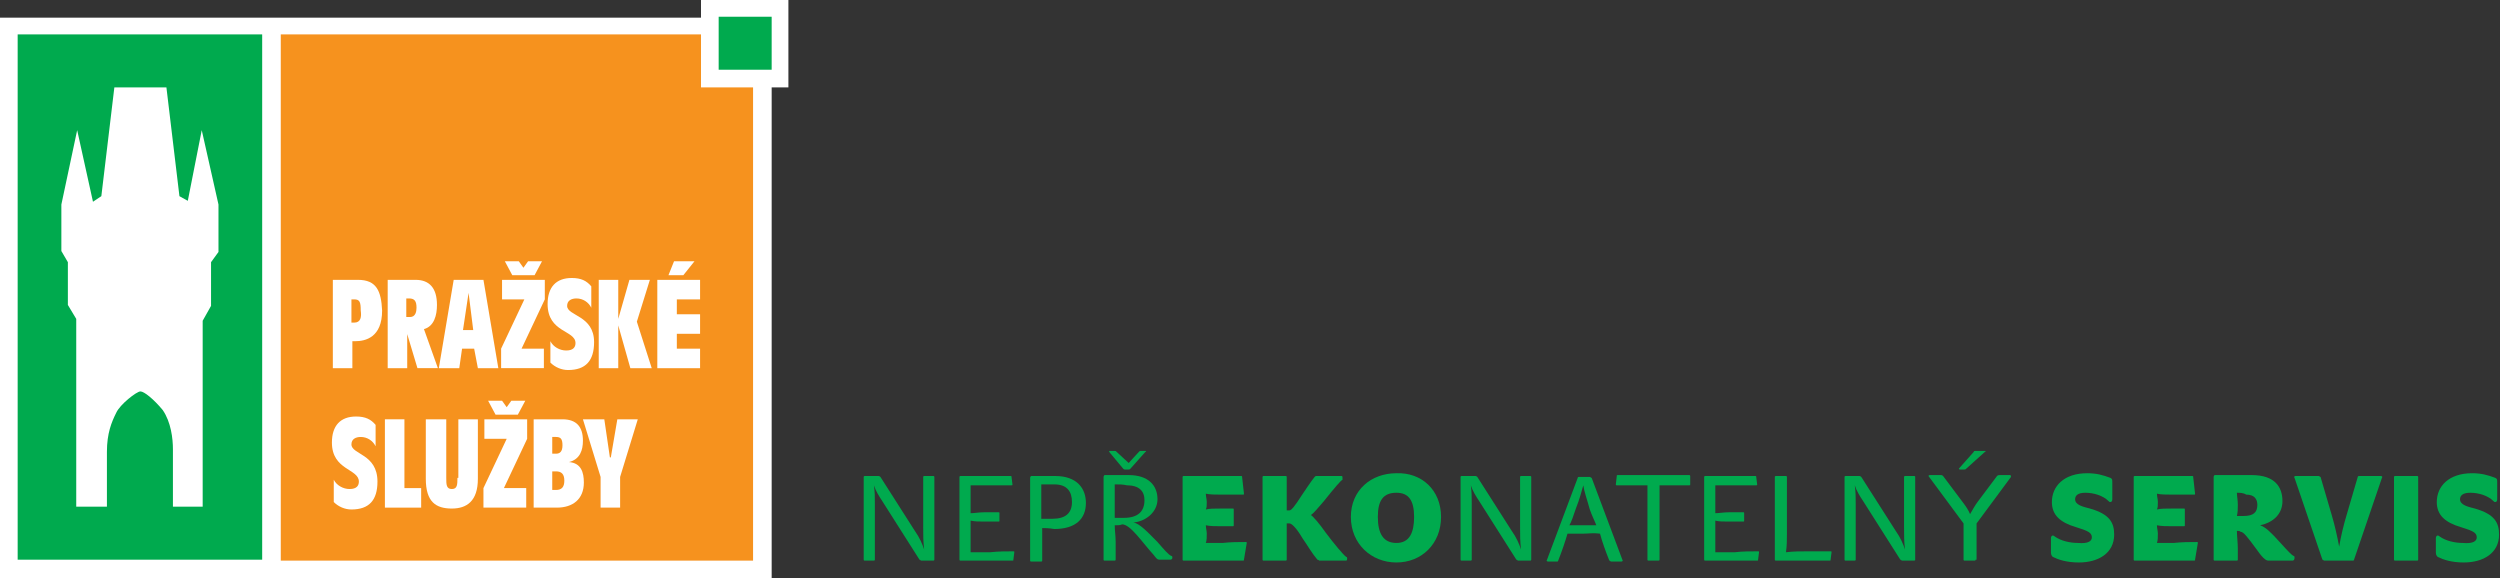 <?xml version="1.0" encoding="utf-8"?>
<!-- Generator: Adobe Illustrator 18.1.1, SVG Export Plug-In . SVG Version: 6.00 Build 0)  -->
<svg version="1.1" id="Layer_1" xmlns="http://www.w3.org/2000/svg" xmlns:xlink="http://www.w3.org/1999/xlink" x="0px" y="0px"
	 viewBox="0 0 268.9 62.2" enable-background="new 0 0 268.9 62.2" xml:space="preserve">
<rect x="0" y="0" width="268.9" height="62.2" fill="#333333" stroke="none"/>
<g>
	<polyline fill="#FFFFFF" points="75.4,0 75.4,1.9 0,1.9 0,62.3 83,62.3 83,9.4 84.8,9.4 84.8,0 75.4,0 	"/>
	<polyline fill="#F6921E" points="75.4,9.4 75.4,3.7 30.2,3.7 30.2,60.3 81,60.3 81,9.4 75.4,9.4 	"/>
	<path fill="#FFFFFF" d="M38.1,34.7h-0.3v-2.5h0.3c0.6,0,0.7,0.3,0.7,1.2C38.9,34.1,38.8,34.7,38.1,34.7 M38.5,30.1h-2.7v9.5h2.1
		v-2.9h0.3c1.1,0,2.9-0.4,2.9-3.3C41,31.3,40.5,30.1,38.5,30.1z"/>
	<path fill="#FFFFFF" d="M43.7,32.1h0.3c0.6,0,0.8,0.3,0.8,1c0,0.4-0.1,1-0.7,1h-0.4V32.1 M43.7,35.6L43.7,35.6l1.2,4h2.2l-1.5-4.2
		c1.1-0.3,1.4-1.5,1.4-2.6c0-1.8-0.8-2.7-2.3-2.7h-3v9.5h2.1V35.6z"/>
	<path fill="#FFFFFF" d="M50.4,31.5L50.4,31.5l0.5,4h-1.1L50.4,31.5 M49.7,37.5H51l0.4,2.1h2.2L52,30.1h-3.2l-1.6,9.5h2.2L49.7,37.5
		z"/>
	<path fill="#FFFFFF" d="M54,32.2h2.4l-2.5,5.3v2.1h4.6v-2.1h-2.4l2.5-5.3v-2.1H54V32.2 M57.5,29.6l0.8-1.5h-1.5l-0.5,0.7l-0.5-0.7
		h-1.5l0.8,1.5H57.5z"/>
	<path fill="#FFFFFF" d="M61.9,36.9c0,0.4-0.2,0.8-1,0.8c-0.7,0-1.4-0.4-1.7-1V39c0.5,0.5,1.2,0.8,1.9,0.8c1.9,0,2.8-1,2.8-3
		c0-2.9-2.9-2.8-2.9-3.9c0-0.6,0.5-0.8,1-0.8c0.7,0,1.3,0.4,1.6,1v-2.3c-0.5-0.6-1.1-0.9-2.1-0.9c-1.7,0-2.6,1-2.6,2.8
		C58.9,35.8,61.9,35.5,61.9,36.9"/>
	<polyline fill="#FFFFFF" points="66.5,35 66.5,35 67.8,39.6 70.1,39.6 68.5,34.6 69.9,30.1 67.7,30.1 66.5,34.3 66.5,34.3 
		66.5,30.1 64.4,30.1 64.4,39.6 66.5,39.6 66.5,35 	"/>
	<path fill="#FFFFFF" d="M75.3,32.2v-2.1h-4.6v9.5h4.6v-2.1h-2.5v-1.6h2.5v-2.1h-2.5v-1.6H75.3 M74.7,28.1h-2.2l-0.6,1.5h1.6
		L74.7,28.1z"/>
	<path fill="#FFFFFF" d="M37.8,47.8c0-0.6,0.5-0.8,1-0.8c0.7,0,1.3,0.4,1.6,1v-2.3c-0.5-0.6-1.1-0.9-2.1-0.9c-1.7,0-2.6,1-2.6,2.8
		c0,3,2.9,2.8,2.9,4.2c0,0.4-0.2,0.8-1,0.8c-0.7,0-1.4-0.4-1.7-1V54c0.5,0.5,1.2,0.8,1.9,0.8c1.9,0,2.8-1,2.8-3
		C40.6,48.8,37.8,48.9,37.8,47.8"/>
	<polyline fill="#FFFFFF" points="43.5,45.1 41.4,45.1 41.4,54.6 45.3,54.6 45.3,52.5 43.5,52.5 43.5,45.1 	"/>
	<path fill="#FFFFFF" d="M49.2,51.4c0,0.7,0,1.2-0.6,1.2s-0.6-0.5-0.6-1.2v-6.3h-2.2v6.4c0,2.5,1.1,3.2,2.8,3.2
		c1.6,0,2.8-0.8,2.8-3.2v-6.4h-2.1V51.4"/>
	<path fill="#FFFFFF" d="M52.1,47.2h2.4l-2.5,5.3v2.1h4.6v-2.1h-2.4l2.5-5.3v-2.1h-4.6V47.2 M55.7,44.6l0.8-1.5h-1.5l-0.5,0.7
		l-0.5-0.7h-1.5l0.8,1.5H55.7z"/>
	<path fill="#FFFFFF" d="M59.8,52.7h-0.4v-2h0.4c0.6,0,0.9,0.3,0.9,1C60.7,52.4,60.4,52.7,59.8,52.7 M59.4,47h0.4
		c0.5,0,0.7,0.2,0.7,0.9c0,0.7-0.3,0.9-0.7,0.9h-0.4V47z M61.2,49.7L61.2,49.7c1.2-0.3,1.5-1.3,1.5-2.3c0-1.5-0.7-2.3-2.2-2.3h-3.1
		v9.5h2.5c1.7,0,2.9-0.9,2.9-2.7C62.8,50.8,62.5,49.8,61.2,49.7z"/>
	<polyline fill="#FFFFFF" points="65.7,49.2 65.6,49.2 65,45.1 62.7,45.1 64.6,51.3 64.6,54.6 66.7,54.6 66.7,51.3 68.6,45.1 
		66.4,45.1 65.7,49.2 	"/>
	<rect x="1.9" y="3.7" fill="#00AA4E" width="26.3" height="56.5"/>
	<path fill="#FFFFFF" d="M11.5,54.6c0,0,0-3.9,0-6c0-2,0.5-3.2,1-4.2c0.4-0.9,2.2-2.3,2.6-2.3s1.4,0.8,2.4,2
		c0.9,1.3,1.1,3.1,1.1,4.2c0,1.1,0,6.2,0,6.2h3.2v-20l0.9-1.6v-4.7l0.8-1.1l0-5.1l-1.8-8l-1.5,7.6l-0.9-0.5L17.9,9.4h-5.6l-1.4,11.7
		l-0.9,0.6L8.3,14l-1.7,8v5l0.7,1.2v4.6l0.9,1.5v20.2H11.5"/>
	<rect x="77.3" y="1.8" fill="#00AA4E" width="5.7" height="5.7"/>
	<g>
		<path fill="#00AA4E" d="M94.9,53.9c-0.4-0.6-0.7-1.1-0.9-1.7c0.1,0.7,0.1,1.3,0.1,2v6c0,0.1-0.1,0.1-0.1,0.1h-1
			c-0.1,0-0.1-0.1-0.1-0.1v-8.9c0-0.1,0.1-0.1,0.1-0.1h1.5c0.1,0,0.2,0.1,0.2,0.1l3.7,5.8c0.5,0.7,0.8,1.4,1,2
			c-0.1-0.9-0.1-1.5-0.1-2.4v-5.4c0-0.1,0.1-0.1,0.1-0.1h1c0.1,0,0.1,0.1,0.1,0.1v8.9c0,0.1-0.1,0.1-0.1,0.1h-1.3
			c-0.1,0-0.1-0.1-0.2-0.1L94.9,53.9z"/>
		<path fill="#00AA4E" d="M109,59.3c0.1,0,0.1,0,0.1,0.1l-0.1,0.8c0,0.1,0,0.1-0.1,0.1h-5.6c-0.1,0-0.1-0.1-0.1-0.1v-8.9
			c0-0.1,0.1-0.1,0.1-0.1h5.4c0.1,0,0.1,0,0.1,0.1l0.1,0.8c0,0.1,0,0.1-0.1,0.1c-0.8,0-2.1,0-2.8,0c-0.7,0-1.1,0-1.6,0
			c0,0.5,0,1,0,1.5c0,0.5,0,1,0,1.5c0.4,0,0.9-0.1,1.5-0.1c0.7,0,1.1,0,1.5,0c0.1,0,0.1,0,0.1,0.1v0.8c0,0.1,0,0.1-0.1,0.1
			c-0.3,0-0.8,0-1.5,0c-0.6,0-1,0-1.5-0.1c0,0.6,0,1.1,0,1.6c0,0.6,0,1.2,0,1.8c0.6,0,1.1,0,2.1,0C107.4,59.3,108.3,59.3,109,59.3z"
			/>
		<path fill="#00AA4E" d="M112.1,56.8c0,0.5,0,1.1,0,1.8v1.7c0,0.1-0.1,0.1-0.1,0.1h-1.1c-0.1,0-0.1-0.1-0.1-0.1v-8.9
			c0-0.1,0.1-0.2,0.1-0.2h2.6c2.3,0,3.3,1.3,3.3,2.9c0,1.7-1.1,2.8-3.4,2.8C112.8,56.8,112.4,56.8,112.1,56.8z M115.3,54
			c0-1.1-0.5-1.9-1.9-1.9c-0.5,0-0.9,0-1.4,0c0,0.5,0,1.3,0,1.8c0,0.6,0,1.4,0,1.9c0.4,0,0.8,0,1.2,0
			C114.6,55.8,115.3,55.2,115.3,54z"/>
		<path fill="#00AA4E" d="M119.9,56.5c0,0.6,0.1,1.1,0.1,1.8v1.9c0,0.1-0.1,0.1-0.1,0.1h-1.1c-0.1,0-0.1-0.1-0.1-0.1v-8.9
			c0-0.1,0.1-0.2,0.1-0.2h2.6c2.1,0,3.1,1.1,3.1,2.6c0,1.4-1.3,2.4-2.6,2.5c0.7,0.1,1.6,1.1,2.6,2.1c0.7,0.8,1.2,1.4,1.5,1.5
			c0.1,0,0.1,0.1,0.1,0.2c0,0.1-0.1,0.2-0.2,0.2h-1.2c-0.2,0-0.3-0.1-0.6-0.5c-1.2-1.3-2.5-3.3-3.4-3.3
			C120.5,56.5,120.2,56.5,119.9,56.5z M122.5,48.6c0.1-0.1,0.1-0.1,0.2-0.1h0.5c0.1,0,0.1,0.1,0,0.1l-1.6,1.8
			c-0.1,0.1-0.1,0.1-0.2,0.1H121c-0.1,0-0.1,0-0.2-0.1l-1.5-1.8c0-0.1,0-0.1,0.1-0.1h0.5c0.1,0,0.1,0,0.2,0.1l1.3,1.2L122.5,48.6z
			 M119.9,52.1c0,0.5,0,1.5,0,2c0,0.5,0,1.1,0,1.6c0.2,0,0.6,0,1,0c1.5,0,2.2-0.7,2.2-1.9c0-1-0.6-1.6-1.9-1.6
			C120.8,52.1,120.4,52.1,119.9,52.1z"/>
	</g>
	<g>
		<path fill="#00AA4E" d="M134,58.3c0.1,0,0.1,0,0.1,0.1l-0.3,1.8c0,0.1,0,0.1-0.1,0.1h-6.4c-0.1,0-0.1-0.1-0.1-0.1v-8.9
			c0-0.1,0.1-0.1,0.1-0.1h6.2c0.1,0,0.1,0,0.1,0.1l0.2,1.8c0,0.1,0,0.1-0.1,0.1c-0.8,0-1.8,0-2.4,0c-0.6,0-1.2,0-1.6-0.1
			c0,0.3,0.1,0.6,0.1,0.9c0,0.3,0,0.6-0.1,0.8c0.4-0.1,0.9-0.1,1.6-0.1c0.4,0,0.8,0,1.3,0c0.1,0,0.1,0,0.1,0.1v1.7
			c0,0.1,0,0.1-0.1,0.1c-0.5,0-0.9,0-1.3,0c-0.6,0-1.1,0-1.6-0.1c0,0.3,0.1,0.6,0.1,0.9c0,0.4,0,0.7-0.1,1c0.7,0,1.1,0,1.8,0
			C132.4,58.3,133.2,58.3,134,58.3z"/>
		<path fill="#00AA4E" d="M138.4,60.2c0,0.1-0.1,0.1-0.1,0.1h-2.4c-0.1,0-0.1-0.1-0.1-0.1v-8.9c0-0.1,0.1-0.1,0.1-0.1h2.4
			c0.1,0,0.1,0.1,0.1,0.1v2.2c0,0.5,0,1.1,0,1.4h0.3c0.2,0,0.6-0.5,1.3-1.6c0.4-0.6,1-1.5,1.4-2c0.1-0.1,0.1-0.1,0.2-0.1h2.7
			c0.1,0,0.1,0.1,0.1,0.2c0,0.1,0,0.1,0,0.2c-0.2,0.1-0.8,0.8-2,2.3c-0.6,0.7-1.1,1.3-1.4,1.5c0.2,0.1,0.9,0.9,1.6,1.9
			c0.9,1.2,1.9,2.4,2.2,2.6c0.1,0,0.1,0.1,0.1,0.2c0,0.2-0.1,0.2-0.1,0.2h-2.9c0,0-0.1-0.1-0.2-0.1c-0.6-0.7-1.1-1.6-1.6-2.3
			c-0.7-1.2-1.2-1.6-1.4-1.6h-0.3c0,0.3,0,0.9,0,1.5V60.2z"/>
		<path fill="#00AA4E" d="M155,55.6c0,2.9-2.1,4.9-4.8,4.9c-2.7,0-4.9-2-4.9-4.9c0-2.9,2.2-4.7,4.9-4.7
			C152.9,50.8,155,52.7,155,55.6z M152.1,55.6c0-1.8-0.6-2.6-1.9-2.6c-1.4,0-2,0.8-2,2.6c0,1.8,0.6,2.8,2,2.8
			C151.6,58.4,152.1,57.3,152.1,55.6z"/>
	</g>
	<g>
		<path fill="#00AA4E" d="M159.1,53.9c-0.4-0.6-0.7-1.1-0.9-1.7c0.1,0.7,0.1,1.3,0.1,2v6c0,0.1-0.1,0.1-0.1,0.1h-1
			c-0.1,0-0.1-0.1-0.1-0.1v-8.9c0-0.1,0.1-0.1,0.1-0.1h1.5c0.1,0,0.2,0.1,0.2,0.1l3.7,5.8c0.5,0.7,0.8,1.4,1,2
			c-0.1-0.9-0.1-1.5-0.1-2.4v-5.4c0-0.1,0.1-0.1,0.1-0.1h1c0.1,0,0.1,0.1,0.1,0.1v8.9c0,0.1-0.1,0.1-0.1,0.1h-1.3
			c-0.1,0-0.1-0.1-0.2-0.1L159.1,53.9z"/>
		<path fill="#00AA4E" d="M170.3,57.4c-0.6,0-1.2,0-1.7,0c-0.2,0.7-0.6,1.9-1,2.9c0,0.1-0.1,0.1-0.1,0.1h-1c-0.1,0-0.2-0.1-0.1-0.2
			l3.3-8.8c0-0.1,0.1-0.1,0.1-0.1h1.2c0.1,0,0.1,0.1,0.2,0.1l3.3,8.8c0.1,0.1,0,0.2-0.1,0.2h-1.1c-0.1,0-0.1-0.1-0.2-0.1
			c-0.4-1-0.8-2.1-1-2.9C171.4,57.3,170.8,57.4,170.3,57.4z M170.3,52.2c-0.2,0.7-0.4,1.5-0.8,2.5c-0.2,0.6-0.5,1.5-0.7,1.8
			c0.5,0,1,0,1.5,0c0.5,0,1,0,1.4,0c-0.1-0.3-0.5-1.1-0.7-1.7C170.7,53.7,170.4,52.9,170.3,52.2z"/>
		<path fill="#00AA4E" d="M181.8,51.2v0.9c0,0.1,0,0.1-0.1,0.1c-0.5,0-1.1,0-1.5,0c-0.6,0-1.2,0-1.7,0c0,0.5,0,1,0,1.4v6.6
			c0,0.1-0.1,0.1-0.1,0.1h-1.1c-0.1,0-0.1-0.1-0.1-0.1v-6.6c0-0.5,0-1,0-1.4c-0.5,0-1.1,0-1.6,0c-0.6,0-1.1,0-1.7,0
			c-0.1,0-0.1,0-0.1-0.1l0.1-0.9c0-0.1,0-0.1,0.1-0.1h7.7C181.8,51.1,181.8,51.2,181.8,51.2z"/>
		<path fill="#00AA4E" d="M189.1,59.3c0.1,0,0.1,0,0.1,0.1l-0.1,0.8c0,0.1,0,0.1-0.1,0.1h-5.6c-0.1,0-0.1-0.1-0.1-0.1v-8.9
			c0-0.1,0.1-0.1,0.1-0.1h5.4c0.1,0,0.1,0,0.1,0.1l0.1,0.8c0,0.1,0,0.1-0.1,0.1c-0.8,0-2.1,0-2.8,0c-0.7,0-1.1,0-1.6,0
			c0,0.5,0,1,0,1.5c0,0.5,0,1,0,1.5c0.4,0,0.9-0.1,1.5-0.1c0.7,0,1.1,0,1.5,0c0.1,0,0.1,0,0.1,0.1v0.8c0,0.1,0,0.1-0.1,0.1
			c-0.3,0-0.8,0-1.5,0c-0.6,0-1.1,0-1.5-0.1c0,0.6,0,1.1,0,1.6c0,0.6,0,1.2,0,1.8c0.6,0,1.1,0,2.1,0
			C187.4,59.3,188.3,59.3,189.1,59.3z"/>
		<path fill="#00AA4E" d="M194.5,59.3c0.8,0,1.6,0,2.4,0c0.1,0,0.1,0,0.1,0.1l-0.1,0.8c0,0.1,0,0.1-0.1,0.1H191
			c-0.1,0-0.1-0.1-0.1-0.1v-8.9c0-0.1,0.1-0.1,0.1-0.1h1.1c0.1,0,0.1,0.1,0.1,0.1v6.2c0,0.6,0,1.2-0.1,1.9
			C192.9,59.3,193.7,59.3,194.5,59.3z"/>
		<path fill="#00AA4E" d="M200.4,53.9c-0.4-0.6-0.7-1.1-0.9-1.7c0.1,0.7,0.1,1.3,0.1,2v6c0,0.1-0.1,0.1-0.1,0.1h-1
			c-0.1,0-0.1-0.1-0.1-0.1v-8.9c0-0.1,0.1-0.1,0.1-0.1h1.5c0.1,0,0.2,0.1,0.2,0.1l3.7,5.8c0.5,0.7,0.8,1.4,1,2
			c-0.1-0.9-0.1-1.5-0.1-2.4v-5.4c0-0.1,0.1-0.1,0.1-0.1h1c0.1,0,0.1,0.1,0.1,0.1v8.9c0,0.1-0.1,0.1-0.1,0.1h-1.3
			c-0.1,0-0.1-0.1-0.2-0.1L200.4,53.9z"/>
		<path fill="#00AA4E" d="M212.5,60.2c0,0.1-0.1,0.1-0.1,0.1h-1.1c-0.1,0-0.1-0.1-0.1-0.1v-3.9l-3.7-5c-0.1-0.1-0.1-0.2,0.1-0.2h1.2
			c0.1,0,0.2,0.1,0.2,0.1l2.1,2.8c0.3,0.4,0.6,0.8,0.8,1.3c0.3-0.5,0.5-0.9,0.8-1.3l2.1-2.8c0.1-0.1,0.2-0.1,0.3-0.1h1.1
			c0.1,0,0.1,0.1,0.1,0.2l-3.7,5V60.2z M211.5,50.4c-0.1,0.1-0.1,0.1-0.2,0.1h-0.5c-0.1,0-0.1-0.1-0.1-0.1l1.6-1.8
			c0-0.1,0.1-0.1,0.2-0.1h1c0.1,0,0.1,0.1,0,0.1L211.5,50.4z"/>
	</g>
	<g>
		<path fill="#00AA4E" d="M225,57.8c0-0.5-0.4-0.7-1.7-1.1c-1.7-0.5-2.6-1.3-2.6-2.7c0-1.7,1.3-3.1,3.8-3.1c1,0,1.7,0.2,2.5,0.5
			c0.2,0.1,0.2,0.2,0.2,0.5v1.8c0,0.2-0.1,0.3-0.2,0.3c-0.1,0-0.1,0-0.2-0.1c-0.6-0.6-1.6-0.9-2.5-0.9c-0.8,0-1.1,0.3-1.1,0.7
			c0,0.6,0.8,0.8,1.6,1c2.1,0.6,2.6,1.5,2.6,2.8c0,2-1.7,3-3.8,3c-1.3,0-2.2-0.3-2.8-0.6c-0.1-0.1-0.2-0.2-0.2-0.5v-1.5
			c0-0.2,0.1-0.3,0.2-0.3c0.1,0,0.2,0.1,0.2,0.1c0.7,0.5,1.7,0.7,2.5,0.7C224.6,58.5,225,58.2,225,57.8z"/>
		<path fill="#00AA4E" d="M236.3,58.3c0.1,0,0.1,0,0.1,0.1l-0.3,1.8c0,0.1,0,0.1-0.1,0.1h-6.4c-0.1,0-0.1-0.1-0.1-0.1v-8.9
			c0-0.1,0.1-0.1,0.1-0.1h6.2c0.1,0,0.1,0,0.1,0.1l0.2,1.8c0,0.1,0,0.1-0.1,0.1c-0.8,0-1.8,0-2.4,0c-0.6,0-1.2,0-1.6-0.1
			c0,0.3,0.1,0.6,0.1,0.9c0,0.3,0,0.6-0.1,0.8c0.4-0.1,0.9-0.1,1.6-0.1c0.4,0,0.8,0,1.3,0c0.1,0,0.1,0,0.1,0.1v1.7
			c0,0.1,0,0.1-0.1,0.1c-0.5,0-0.9,0-1.3,0c-0.6,0-1.1,0-1.6-0.1c0,0.3,0.1,0.6,0.1,0.9c0,0.4,0,0.7-0.1,1c0.7,0,1.1,0,1.8,0
			C234.7,58.3,235.5,58.3,236.3,58.3z"/>
		<path fill="#00AA4E" d="M240.6,57.1c0,0.5,0.1,1.3,0.1,1.9v1.2c0,0.1-0.1,0.1-0.1,0.1h-2.4c-0.1,0-0.1-0.1-0.1-0.1v-8.9
			c0-0.1,0.1-0.2,0.1-0.2h4c2.5,0,3.3,1.3,3.3,2.8c0,1.4-1,2.3-2.4,2.6c0.6,0.2,1.2,0.8,2.1,1.8c1,1.1,1.3,1.4,1.5,1.5
			c0.1,0,0.1,0.1,0.1,0.2c0,0.2-0.1,0.3-0.2,0.3H244c-0.2,0-0.5-0.1-1.2-1.1c-1.1-1.5-1.5-2-1.8-2C240.9,57.1,240.8,57.1,240.6,57.1
			z M240.6,53c0,0.3,0.1,0.8,0.1,1.3c0,0.4,0,0.8-0.1,1.2c0.2,0,0.5,0,0.7,0c1.1,0,1.5-0.4,1.5-1.2c0-0.6-0.3-1.1-1.2-1.1
			C241.3,53,240.9,53,240.6,53z"/>
		<path fill="#00AA4E" d="M250,60.3c-0.1,0-0.1-0.1-0.2-0.1l-3-8.8c-0.1-0.1,0-0.2,0.1-0.2h2.5c0.1,0,0.1,0.1,0.2,0.1l1.2,4.1
			c0.3,1,0.6,2.3,0.8,3.4c0.2-1.2,0.5-2.4,0.8-3.4l1.2-4.1c0-0.1,0.1-0.1,0.2-0.1h2.3c0.1,0,0.2,0.1,0.1,0.2l-3,8.8
			c0,0.1-0.1,0.1-0.1,0.1H250z"/>
		<path fill="#00AA4E" d="M260.1,60.2c0,0.1-0.1,0.1-0.1,0.1h-2.4c-0.1,0-0.1-0.1-0.1-0.1v-8.9c0-0.1,0.1-0.1,0.1-0.1h2.4
			c0.1,0,0.1,0.1,0.1,0.1V60.2z"/>
		<path fill="#00AA4E" d="M266.4,57.8c0-0.5-0.4-0.7-1.7-1.1c-1.7-0.5-2.6-1.3-2.6-2.7c0-1.7,1.3-3.1,3.8-3.1c1,0,1.7,0.2,2.5,0.5
			c0.2,0.1,0.2,0.2,0.2,0.5v1.8c0,0.2-0.1,0.3-0.2,0.3c-0.1,0-0.1,0-0.2-0.1c-0.6-0.6-1.6-0.9-2.5-0.9c-0.8,0-1.1,0.3-1.1,0.7
			c0,0.6,0.8,0.8,1.6,1c2.1,0.6,2.6,1.5,2.6,2.8c0,2-1.7,3-3.8,3c-1.3,0-2.2-0.3-2.8-0.6c-0.1-0.1-0.2-0.2-0.2-0.5v-1.5
			c0-0.2,0.1-0.3,0.2-0.3c0.1,0,0.2,0.1,0.2,0.1c0.7,0.5,1.7,0.7,2.5,0.7C266,58.5,266.4,58.2,266.4,57.8z"/>
	</g>
</g>
</svg>
